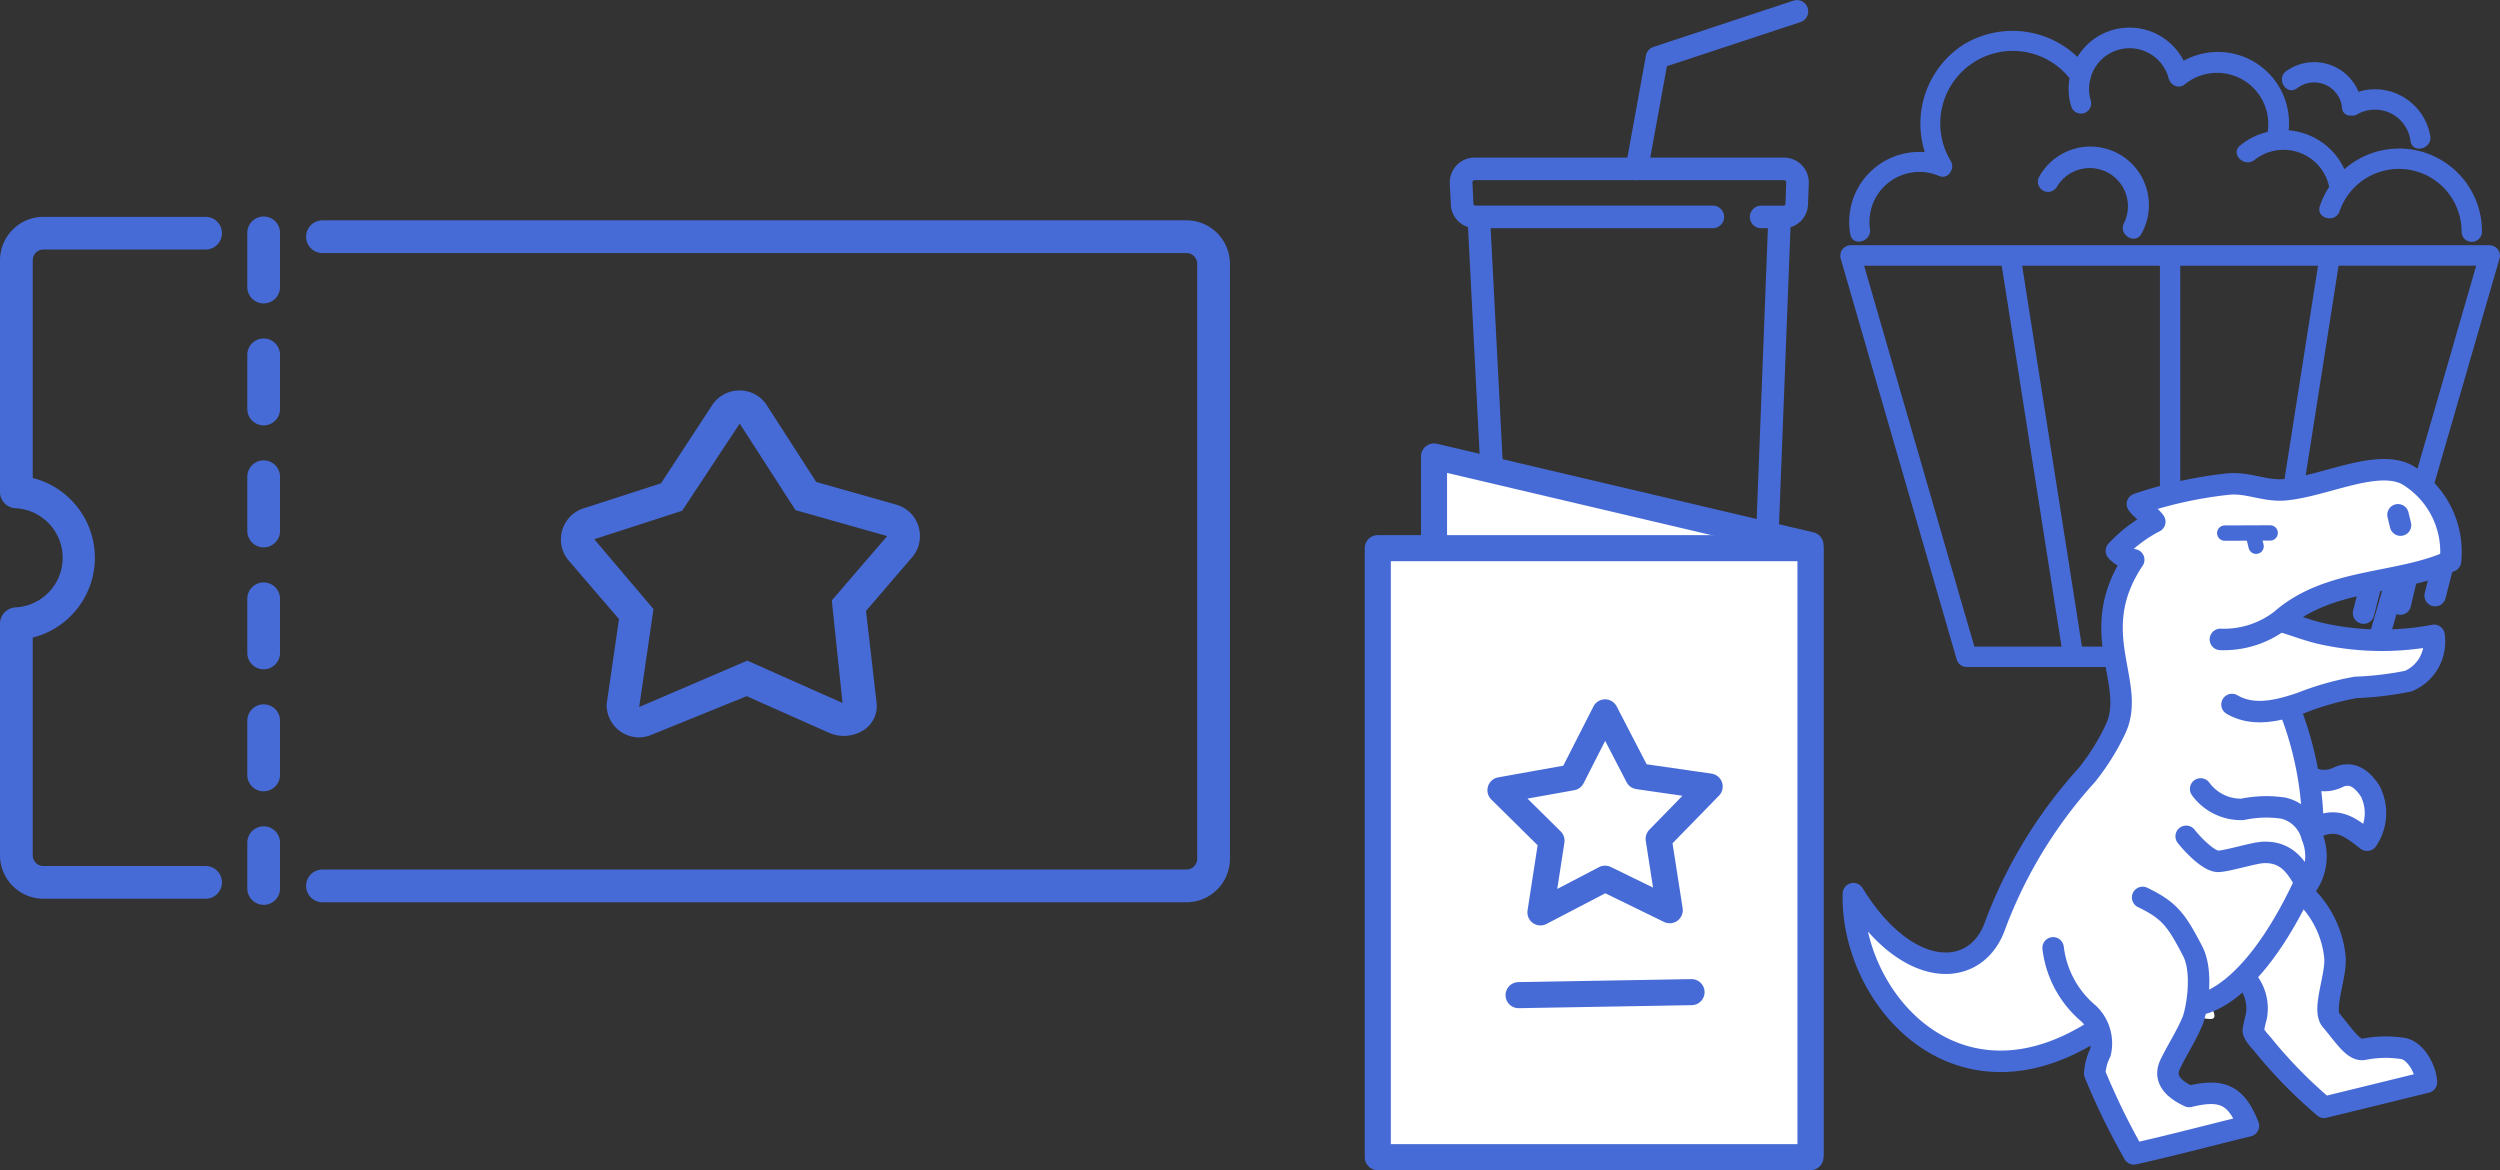 <svg xmlns="http://www.w3.org/2000/svg" width="163.062" height="76.327" viewBox="0 0 163.062 76.327">
  <rect x="0" y="0" width="163.062" height="76.327" fill="#333333" stroke="none"/>
  <g id="グループ_1783" data-name="グループ 1783" transform="translate(0 -0.104)">
    <g id="グループ_1785" data-name="グループ 1785" transform="translate(0 0)">
      <path id="パス_630" data-name="パス 630" d="M45.057,13.795h0a3.319,3.319,0,0,1,4.6-3.516l.025.006a.481.481,0,0,0,.6-.2.6.6,0,0,0,.061-.688A4.791,4.791,0,0,1,58.2,3.942a3.888,3.888,0,0,0,.052,1.652c.014.055.028.11.047.165a.6.6,0,0,0,1.165-.322A2.692,2.692,0,0,1,59.431,4a.438.438,0,0,0,.044-.176,2.7,2.7,0,0,1,5.152.011.515.515,0,0,0,.077.22.6.6,0,0,0,.713.363.58.58,0,0,0,.242-.154l.022-.011a3.4,3.4,0,0,1,5.43,3.255,4.342,4.342,0,0,0-1.806.878c-.614.479.248,1.333.854.856a3.1,3.1,0,0,1,4.354.487,3.053,3.053,0,0,1,.62,1.327,5.219,5.219,0,0,0-.609,1.245c-.273.732.9,1.049,1.165.322a4.149,4.149,0,0,1,8.077,1.341.6.6,0,1,0,1.209,0,5.343,5.343,0,0,0-8.933-3.976A4.335,4.335,0,0,0,72.36,7.409,4.577,4.577,0,0,0,65.552,2.9a3.909,3.909,0,0,0-6.89-.24,6.074,6.074,0,0,0-7.5-.79A6.078,6.078,0,0,0,48.78,8.846a4.505,4.505,0,0,0-4.888,5.268c.116.768,1.28.443,1.165-.319" transform="translate(76.851 1.251)" fill="#476bd6"/>
      <path id="パス_631" data-name="パス 631" d="M45.057,13.795h0a3.319,3.319,0,0,1,4.6-3.516l.025.006a.481.481,0,0,0,.6-.2.6.6,0,0,0,.061-.688A4.791,4.791,0,0,1,58.2,3.942a3.888,3.888,0,0,0,.052,1.652c.014.055.028.11.047.165a.6.6,0,0,0,1.165-.322A2.692,2.692,0,0,1,59.431,4a.438.438,0,0,0,.044-.176,2.7,2.7,0,0,1,5.152.011.515.515,0,0,0,.077.22.6.6,0,0,0,.713.363.58.58,0,0,0,.242-.154l.022-.011a3.4,3.4,0,0,1,5.43,3.255,4.342,4.342,0,0,0-1.806.878c-.614.479.248,1.333.854.856a3.1,3.1,0,0,1,4.354.487,3.053,3.053,0,0,1,.62,1.327,5.219,5.219,0,0,0-.609,1.245c-.273.732.9,1.049,1.165.322a4.149,4.149,0,0,1,8.077,1.341.6.6,0,1,0,1.209,0,5.343,5.343,0,0,0-8.933-3.976A4.335,4.335,0,0,0,72.36,7.409,4.577,4.577,0,0,0,65.552,2.9a3.909,3.909,0,0,0-6.89-.24,6.074,6.074,0,0,0-7.5-.79A6.078,6.078,0,0,0,48.78,8.846a4.505,4.505,0,0,0-4.888,5.268C44.008,14.882,45.172,14.557,45.057,13.795Z" transform="translate(76.851 1.251)" fill="#476bd6" stroke="#476bd6" stroke-width="0.12"/>
      <path id="パス_632" data-name="パス 632" d="M54.955,3.139a1.881,1.881,0,0,1,2.644.322,1.853,1.853,0,0,1,.394,1.011.468.468,0,0,0,.5.43l.033,0a.562.562,0,0,0,.352-.066,2.4,2.4,0,0,1,3.583,1.782c.129.768,1.294.443,1.165-.319a3.6,3.6,0,0,0-4.158-2.941,3.326,3.326,0,0,0-.493.129A3.07,3.07,0,0,0,54.341,2.1c-.633.441-.028,1.49.614,1.044" transform="translate(94.826 2.682)" fill="#476bd6"/>
      <path id="パス_633" data-name="パス 633" d="M54.955,3.139a1.881,1.881,0,0,1,2.644.322,1.853,1.853,0,0,1,.394,1.011.468.468,0,0,0,.5.43l.033,0a.562.562,0,0,0,.352-.066,2.4,2.4,0,0,1,3.583,1.782c.129.768,1.294.443,1.165-.319a3.6,3.6,0,0,0-4.158-2.941,3.326,3.326,0,0,0-.493.129A3.07,3.07,0,0,0,54.341,2.1C53.707,2.536,54.313,3.585,54.955,3.139Z" transform="translate(94.826 2.682)" fill="#476bd6" stroke="#476bd6" stroke-width="0.12"/>
      <path id="パス_634" data-name="パス 634" d="M53.468,4a3.759,3.759,0,0,0-5.1,1.457.6.6,0,0,0,1.044.609A2.55,2.55,0,0,1,53.89,8.5c-.347.7.7,1.308,1.044.609A3.755,3.755,0,0,0,53.468,4" transform="translate(84.697 6.193)" fill="#476bd6"/>
      <path id="パス_635" data-name="パス 635" d="M53.468,4a3.759,3.759,0,0,0-5.1,1.457.6.6,0,0,0,1.044.609A2.55,2.55,0,0,1,53.89,8.5c-.347.7.7,1.308,1.044.609A3.755,3.755,0,0,0,53.468,4Z" transform="translate(84.697 6.193)" fill="#476bd6" stroke="#476bd6" stroke-width="0.12"/>
      <path id="パス_636" data-name="パス 636" d="M86.52,6.489l-.008-.044a.563.563,0,0,0-.022-.118.857.857,0,0,0-.041-.118.754.754,0,0,0-.052-.077.582.582,0,0,0-.094-.107.327.327,0,0,0-.063-.044.537.537,0,0,0-.149-.074l-.028-.011a.45.45,0,0,0-.091-.014l-.058-.014h-41.7a.916.916,0,0,0-.149.019L44,5.917l-.066.036a.513.513,0,0,0-.129.088l-.052.058a.557.557,0,0,0-.083.127.471.471,0,0,0-.025.083.6.6,0,0,0-.028.14l-.008.044a.784.784,0,0,0,.019.14v.006l.947,3.277,6.628,22.9a.61.61,0,0,0,.584.443h18.62l.025.006h7.9a.613.613,0,0,0,.581-.443l6.634-22.9.95-3.277V6.627a.753.753,0,0,0,.019-.138M70.865,32.049h-5.2V7.087h9.117L71.3,29.268ZM58.826,29.268,55.343,7.087H64.46V32.049h-5.2Zm-7.4-.055-6.4-22.126h9.106l.438,2.778q1.739,11.09,3.483,22.184h-5.8Zm27.278.006-.821,2.834h-.107l-.025,0H72.082q1.743-11.09,3.483-22.181L76,7.084H85.11L83.623,12.22v.006Z" transform="translate(76.481 10.288)" fill="#476bd6"/>
      <path id="パス_637" data-name="パス 637" d="M86.52,6.489l-.008-.044a.563.563,0,0,0-.022-.118.857.857,0,0,0-.041-.118.754.754,0,0,0-.052-.077.582.582,0,0,0-.094-.107.327.327,0,0,0-.063-.044.537.537,0,0,0-.149-.074l-.028-.011a.45.45,0,0,0-.091-.014l-.058-.014h-41.7a.916.916,0,0,0-.149.019L44,5.917l-.066.036a.513.513,0,0,0-.129.088l-.052.058a.557.557,0,0,0-.083.127.471.471,0,0,0-.025.083.6.6,0,0,0-.028.14l-.008.044a.784.784,0,0,0,.019.14v.006l.947,3.277,6.628,22.9a.61.61,0,0,0,.584.443h18.62l.025.006h7.9a.613.613,0,0,0,.581-.443l6.634-22.9.95-3.277V6.627A.753.753,0,0,0,86.52,6.489ZM70.865,32.049h-5.2V7.087h9.117L71.3,29.268ZM58.826,29.268,55.343,7.087H64.46V32.049h-5.2Zm-7.4-.055-6.4-22.126h9.106l.438,2.778q1.739,11.09,3.483,22.184h-5.8Zm27.278.006-.821,2.834h-.107l-.025,0H72.082q1.743-11.09,3.483-22.181L76,7.084H85.11L83.623,12.22v.006Z" transform="translate(76.481 10.288)" fill="#476bd6" stroke="#476bd6" stroke-width="0.12"/>
      <path id="パス_639" data-name="パス 639" d="M52.875,35.36H38a1.782,1.782,0,0,1-1.784-1.691L34.789,5.755a.676.676,0,0,1,1.349-.069L37.578,33.6a.429.429,0,0,0,.43.4H52.875a.429.429,0,0,0,.432-.41L54.381,5.7a.676.676,0,0,1,1.352.05l-1.079,27.9a1.777,1.777,0,0,1-1.779,1.71" transform="translate(61.006 8.85)" fill="#476bd6"/>
      <path id="パス_640" data-name="パス 640" d="M52.875,35.36H38a1.782,1.782,0,0,1-1.784-1.691L34.789,5.755a.676.676,0,0,1,1.349-.069L37.578,33.6a.429.429,0,0,0,.43.4H52.875a.429.429,0,0,0,.432-.41L54.381,5.7a.676.676,0,0,1,1.352.05l-1.079,27.9a1.777,1.777,0,0,1-1.779,1.71" transform="translate(61.006 8.85)" fill="#476bd6" stroke="#476bd6" stroke-width="0.12"/>
      <path id="パス_641" data-name="パス 641" d="M56.063,8.279H54.609a.676.676,0,0,1,0-1.352h1.454a.192.192,0,0,0,.193-.184l.05-1.388a.208.208,0,0,0-.2-.212H35.917a.212.212,0,0,0-.2.215l.066,1.388a.191.191,0,0,0,.193.179H51.459a.676.676,0,1,1,0,1.352H35.972a1.542,1.542,0,0,1-1.542-1.47L34.364,5.42a1.557,1.557,0,0,1,1.481-1.627H56.1a1.556,1.556,0,0,1,1.556,1.556l0,.052-.05,1.388a1.536,1.536,0,0,1-1.542,1.49" transform="translate(60.261 6.651)" fill="#476bd6"/>
      <path id="パス_642" data-name="パス 642" d="M56.063,8.279H54.609a.676.676,0,0,1,0-1.352h1.454a.192.192,0,0,0,.193-.184l.05-1.388a.208.208,0,0,0-.2-.212H35.917a.212.212,0,0,0-.2.215l.066,1.388a.191.191,0,0,0,.193.179H51.459a.676.676,0,1,1,0,1.352H35.972a1.542,1.542,0,0,1-1.542-1.47L34.364,5.42a1.557,1.557,0,0,1,1.481-1.627H56.1a1.556,1.556,0,0,1,1.556,1.556l0,.052-.05,1.388a1.536,1.536,0,0,1-1.542,1.49" transform="translate(60.261 6.651)" fill="#476bd6" stroke="#476bd6" stroke-width="0.12"/>
      <path id="パス_643" data-name="パス 643" d="M39.2,11.694a.584.584,0,0,1-.121-.011.676.676,0,0,1-.542-.788l1.319-7.259a.672.672,0,0,1,.452-.52L49.437.1a.675.675,0,1,1,.421,1.283L41.113,4.27l-1.25,6.87a.674.674,0,0,1-.664.553" transform="translate(67.558 0.105)" fill="#476bd6"/>
      <path id="パス_644" data-name="パス 644" d="M39.2,11.694a.584.584,0,0,1-.121-.011.676.676,0,0,1-.542-.788l1.319-7.259a.672.672,0,0,1,.452-.52L49.437.1a.675.675,0,1,1,.421,1.283L41.113,4.27l-1.25,6.87a.674.674,0,0,1-.664.553" transform="translate(67.558 0.105)" fill="none" stroke="#476bd6" stroke-width="0.12"/>
      <path id="パス_645" data-name="パス 645" d="M33.967,50.575l24.555,5.777V16.628L33.967,10.85Z" transform="translate(59.567 19.027)" fill="#fff"/>
      <path id="パス_646" data-name="パス 646" d="M33.967,50.575l24.555,5.777V16.628L33.967,10.85Z" transform="translate(59.567 19.027)" fill="none" stroke="#476bd6" stroke-linecap="round" stroke-linejoin="round" stroke-width="1.7"/>
      <rect id="長方形_1276" data-name="長方形 1276" width="28.222" height="39.725" transform="translate(89.866 35.856)" fill="#fff"/>
      <rect id="長方形_1277" data-name="長方形 1277" width="28.222" height="39.725" transform="translate(89.866 35.856)" fill="none" stroke="#476bd6" stroke-linecap="round" stroke-linejoin="round" stroke-width="1.7"/>
      <line id="線_421" data-name="線 421" y1="0.196" x2="11.282" transform="translate(99.049 64.816)" fill="none" stroke="#476bd6" stroke-linecap="round" stroke-linejoin="round" stroke-width="1.7"/>
      <path id="パス_647" data-name="パス 647" d="M42.364,16.911l2.159,4.166,4.665.672-3.329,3.412.724,4.656L42.364,27.76l-4.216,2.2.724-4.681L35.54,21.989l4.665-.837Z" transform="translate(62.326 29.656)" fill="none" stroke="#476bd6" stroke-linecap="round" stroke-linejoin="round" stroke-width="1.7"/>
      <path id="パス_648" data-name="パス 648" d="M82.849,17.125a5.85,5.85,0,0,0-2.787-5.609c-1.966-1.093-5.328.686-7.969.95-1.338.135-2.429-.5-3.764-.366a27.775,27.775,0,0,0-5.9,1.3c.162.275.967.878,1.132,1.154a9.064,9.064,0,0,0-2.506,1.9,1.8,1.8,0,0,0,1.132.581c-3.208,4.791.256,8.06-1.2,11.07a14.85,14.85,0,0,1-1.867,2.979,30.438,30.438,0,0,0-5.956,9.751c-1.214,3.588-5.741,3.7-9.261-2.021-.182,6.766,6.711,14.826,15.88,8.839,0,0,.443,1.046.229,1.517a3.465,3.465,0,0,0-.369,1.377A45.5,45.5,0,0,0,62.2,55.787c2.5-.559,4.667-1.143,7.468-1.828-.8-2.032-1.727-2.437-3.861-1.917-1.008-.468-1.718-1.129-1.228-2.129s1.022-1.79,1.437-2.784c.27-.639,1.988.534,1.256-.867a.936.936,0,0,1-.1-.457,6.639,6.639,0,0,0,1.515-.978,7.042,7.042,0,0,0,1.005-.16,2.776,2.776,0,0,1,.5,2.156,8.139,8.139,0,0,0-.2.909c.008.289.487.752.666.98A30.375,30.375,0,0,0,74.6,52.75c.8-.2,4.935-1.209,6.669-1.633-.036-.848-.7-2.057-1.528-2.2a7.32,7.32,0,0,0-2.533.047c-.666.165-1.278-.848-2.162-1.9-.6-.713.421-3.021.242-4.208A6.507,6.507,0,0,0,73.335,38.9s.028-.815.135-.606a3.246,3.246,0,0,0,.43-2.889l-.151-.845c.03,0,.055-.014.088-.017,0,0,.036.069.036-.006a5.785,5.785,0,0,1,3.538.788,3.146,3.146,0,0,0,.207-3.194c-.578-.884-1.239-1.286-2.065-.925a8.179,8.179,0,0,1-1.884.435,23.733,23.733,0,0,0-1.341-4.937.283.283,0,0,0,.264-.179c.168-.052.339-.1.5-.151a18.829,18.829,0,0,1,3.569-1.016,21.12,21.12,0,0,0,3.434-.413,2.791,2.791,0,0,0,1.674-2.982,18.163,18.163,0,0,1-7.234-.088c-.873-.179-1.917-.595-2.776-.84l-.061.107c.03-.05.03-.127.072-.165,3.139-2.77,7.639-2.3,11.075-3.855" transform="translate(76.986 19.578)" fill="#fff"/>
      <path id="パス_649" data-name="パス 649" d="M67.838,22.231a6.087,6.087,0,0,0,3.935-1.25c3.139-2.77,7.639-2.3,11.075-3.855a5.85,5.85,0,0,0-2.787-5.609c-1.963-1.093-5.328.686-7.969.95-1.338.135-2.429-.5-3.764-.366a27.775,27.775,0,0,0-5.9,1.3c.162.275.969.881,1.132,1.154a9.064,9.064,0,0,0-2.506,1.9,1.811,1.811,0,0,0,1.132.581c-3.208,4.791.256,8.06-1.2,11.07a14.85,14.85,0,0,1-1.867,2.979,30.438,30.438,0,0,0-5.956,9.751c-1.214,3.588-5.741,3.7-9.261-2.021-.182,6.766,6.711,14.826,15.88,8.839" transform="translate(76.986 19.578)" fill="none" stroke="#476bd6" stroke-linecap="round" stroke-linejoin="round" stroke-width="1.4"/>
      <path id="パス_650" data-name="パス 650" d="M48.631,24.583a6.607,6.607,0,0,0,2.324,4.293,2.69,2.69,0,0,1,.76,2.531,3.477,3.477,0,0,0-.369,1.377A45.526,45.526,0,0,0,53.9,38.021c2.5-.559,4.667-1.143,7.471-1.828-.8-2.029-1.729-2.437-3.863-1.914-1.005-.468-1.718-1.132-1.228-2.131s1.022-1.787,1.44-2.784c.267-.636.743-3.178.008-4.577-1.06-2.029-1.492-2.638-3.258-3.492" transform="translate(85.283 37.344)" fill="none" stroke="#476bd6" stroke-linecap="round" stroke-linejoin="round" stroke-width="1.4"/>
      <path id="パス_651" data-name="パス 651" d="M52.868,20.189c1.38.81,2.993.413,4.5-.1a18.829,18.829,0,0,1,3.569-1.016,21.119,21.119,0,0,0,3.434-.41,2.794,2.794,0,0,0,1.674-2.985,18.163,18.163,0,0,1-7.234-.088c-.873-.176-1.917-.592-2.776-.837" transform="translate(92.714 25.866)" fill="none" stroke="#476bd6" stroke-linecap="round" stroke-linejoin="round" stroke-width="1.4"/>
      <path id="パス_652" data-name="パス 652" d="M52.723,18.725a3.253,3.253,0,0,0,2.729,1.333,7.514,7.514,0,0,1,2.668-.08,2.53,2.53,0,0,1,1.861,1.831,3.357,3.357,0,0,1-.339,3.23c-.672-1.313-1.338-2.211-2.795-2.175-.628.014-2.341.565-2.968.584s-1.71-1.132-2.1-1.633" transform="translate(90.813 32.837)" fill="none" stroke="#476bd6" stroke-linecap="round" stroke-linejoin="round" stroke-width="1.4"/>
      <path id="パス_653" data-name="パス 653" d="M53.169,26.629a2.9,2.9,0,0,1,.76,2.531,8.791,8.791,0,0,0-.2.909c.008.289.487.752.664.98a30.726,30.726,0,0,0,3.957,4.037l6.672-1.636c-.036-.845-.7-2.054-1.528-2.2a7.32,7.32,0,0,0-2.533.047c-.669.162-1.278-.848-2.164-1.9-.6-.713.424-3.021.245-4.208a6.522,6.522,0,0,0-1.958-3.954" transform="translate(93.241 37.242)" fill="none" stroke="#476bd6" stroke-linecap="round" stroke-linejoin="round" stroke-width="1.4"/>
      <path id="パス_654" data-name="パス 654" d="M54.728,18.547a2.039,2.039,0,0,0,1.834-.019c.823-.361,1.487.041,2.063.925a3.139,3.139,0,0,1-.207,3.194c-1.022-.782-1.762-1.426-3.065-.964" transform="translate(95.975 32.26)" fill="none" stroke="#476bd6" stroke-linecap="round" stroke-linejoin="round" stroke-width="1.4"/>
      <path id="パス_655" data-name="パス 655" d="M52.042,28.84s3.332-.074,6.981-7.859" transform="translate(91.265 36.793)" fill="none" stroke="#476bd6" stroke-linecap="round" stroke-linejoin="round" stroke-width="1.4"/>
      <path id="パス_656" data-name="パス 656" d="M54.224,16.809a21.854,21.854,0,0,1,1.548,8.057" transform="translate(95.092 29.477)" fill="none" stroke="#476bd6" stroke-linecap="round" stroke-linejoin="round" stroke-width="1.4"/>
      <line id="線_422" data-name="線 422" y1="0.011" x2="2.966" transform="translate(145.107 34.864)" fill="none" stroke="#476bd6" stroke-linecap="round" stroke-linejoin="round" stroke-width="1"/>
      <line id="線_423" data-name="線 423" x2="0.165" y2="0.675" transform="translate(156.409 33.681)" fill="none" stroke="#476bd6" stroke-linecap="round" stroke-linejoin="round" stroke-width="1.4"/>
      <line id="線_424" data-name="線 424" x2="0.165" y2="0.675" transform="translate(146.989 35.058)" fill="none" stroke="#476bd6" stroke-linecap="round" stroke-linejoin="round" stroke-width="1"/>
      <line id="線_425" data-name="線 425" x1="0.504" y2="1.983" transform="translate(158.831 36.969)" fill="none" stroke="#476bd6" stroke-linecap="round" stroke-linejoin="round" stroke-width="1.4"/>
      <line id="線_426" data-name="線 426" x1="0.408" y2="1.743" transform="translate(156.562 37.762)" fill="none" stroke="#476bd6" stroke-linecap="round" stroke-linejoin="round" stroke-width="1.4"/>
      <line id="線_427" data-name="線 427" x1="0.504" y2="1.983" transform="translate(154.162 38.112)" fill="none" stroke="#476bd6" stroke-linecap="round" stroke-linejoin="round" stroke-width="1.4"/>
      <path id="パス_657" data-name="パス 657" d="M64.671,49.734H8.317a1.067,1.067,0,0,1,0-2.134H64.671a.7.7,0,0,0,.7-.7V8.091a.7.7,0,0,0-.7-.7H8.317a1.067,1.067,0,0,1,0-2.134H64.671a2.84,2.84,0,0,1,2.836,2.834V46.9a2.841,2.841,0,0,1-2.836,2.836" transform="translate(12.716 9.219)" fill="#476bd6"/>
      <path id="パス_658" data-name="パス 658" d="M13.41,49.651H2.834A2.839,2.839,0,0,1,0,46.815v-15.1a1.067,1.067,0,0,1,1-1.066A3.238,3.238,0,0,0,1,24.18a1.066,1.066,0,0,1-1-1.063V8.01A2.84,2.84,0,0,1,2.834,5.174H13.41a1.067,1.067,0,0,1,0,2.134H2.834a.7.7,0,0,0-.7.7v14.2a5.368,5.368,0,0,1,0,10.409v14.2a.7.7,0,0,0,.7.7H13.41a1.067,1.067,0,0,1,0,2.134" transform="translate(0 9.073)" fill="#476bd6"/>
      <path id="パス_659" data-name="パス 659" d="M6.924,50.062A1.066,1.066,0,0,1,5.858,49V46.009a1.067,1.067,0,1,1,2.134,0V49a1.069,1.069,0,0,1-1.068,1.066m0-7.407a1.067,1.067,0,0,1-1.066-1.066V38.053a1.067,1.067,0,0,1,2.134,0v3.536a1.069,1.069,0,0,1-1.068,1.066m0-7.955a1.066,1.066,0,0,1-1.066-1.066V30.1a1.067,1.067,0,0,1,2.134,0v3.536A1.069,1.069,0,0,1,6.924,34.7m0-7.953a1.066,1.066,0,0,1-1.066-1.066V22.142a1.067,1.067,0,0,1,2.134,0v3.538a1.069,1.069,0,0,1-1.068,1.066m0-7.955a1.067,1.067,0,0,1-1.066-1.066V14.19a1.067,1.067,0,1,1,2.134,0v3.536a1.069,1.069,0,0,1-1.068,1.066m0-7.955A1.067,1.067,0,0,1,5.858,9.767V6.234a1.067,1.067,0,1,1,2.134,0V9.767a1.069,1.069,0,0,1-1.068,1.068" transform="translate(10.273 9.059)" fill="#476bd6"/>
      <path id="パス_660" data-name="パス 660" d="M18.377,31.916a2.12,2.12,0,0,1-2.112-2.153l.807-5.562-3.236-3.767a2.129,2.129,0,0,1,1-3.481l4.979-1.611,3.313-5.064a2.111,2.111,0,0,1,.7-.686,2.146,2.146,0,0,1,1.619-.242,2.114,2.114,0,0,1,1.311.972l3.18,4.937,5.232,1.481a2.133,2.133,0,0,1,.887.515,2.138,2.138,0,0,1,.047,3.013l-2.922,3.4.688,5.967a1.864,1.864,0,0,1-.763,1.754,2.4,2.4,0,0,1-2.321.234L25.4,29.228l-6.353,2.577a2.245,2.245,0,0,1-.672.11m6.57-20.468-3.756,5.689L15.458,18.99l3.863,4.557-.933,6.389,7.049-3.026,6.215,2.762-.7-6.691,3.574-4.15h0l.036-.047-5.978-1.691Z" transform="translate(23.302 16.284)" fill="#476bd6"/>
    </g>
  </g>
</svg>
